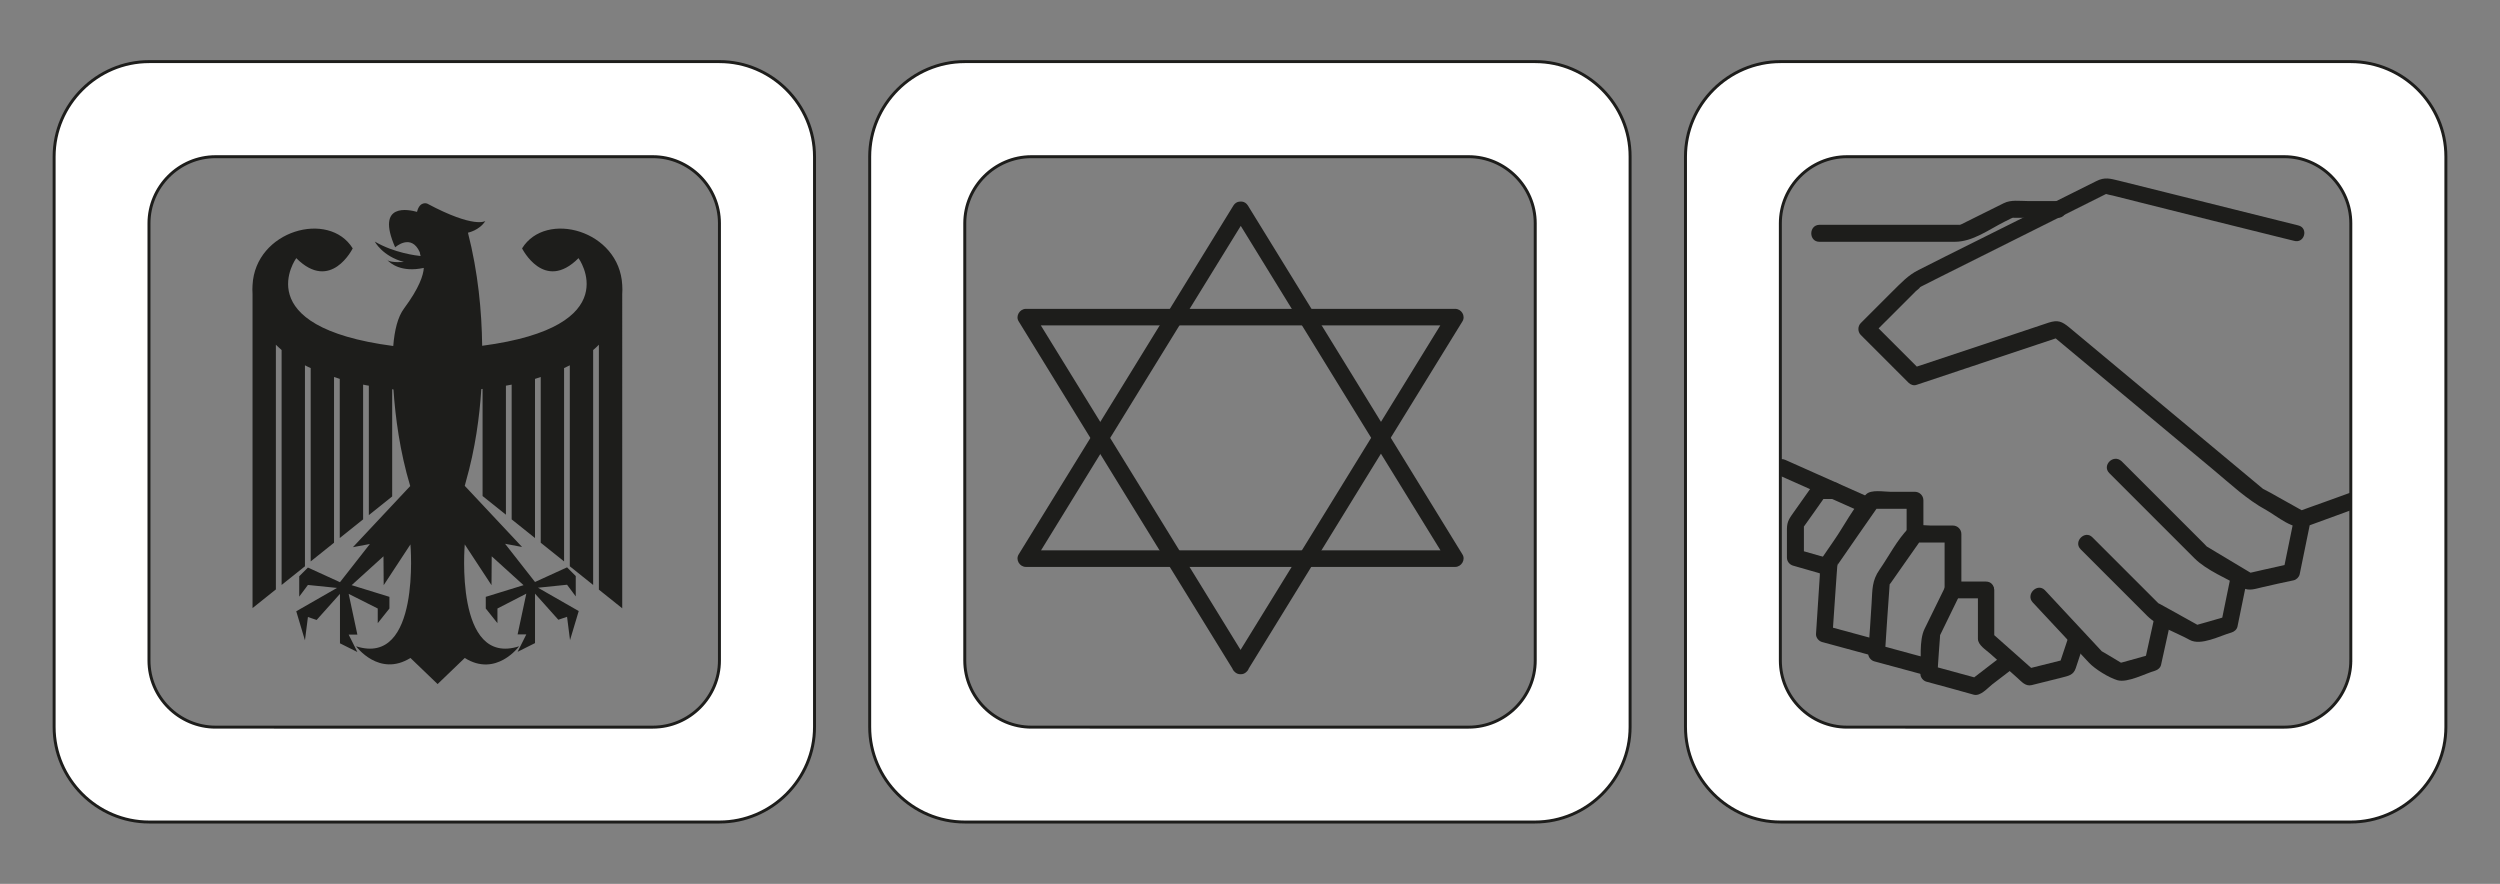 <?xml version="1.0" encoding="utf-8"?>
<!-- Generator: Adobe Illustrator 18.0.0, SVG Export Plug-In . SVG Version: 6.00 Build 0)  -->
<!DOCTYPE svg PUBLIC "-//W3C//DTD SVG 1.0//EN" "http://www.w3.org/TR/2001/REC-SVG-20010904/DTD/svg10.dtd">
<svg version="1.0" id="Ebene_1" xmlns="http://www.w3.org/2000/svg" xmlns:xlink="http://www.w3.org/1999/xlink" x="0px" y="0px"
	 width="841.89px" height="297.638px" viewBox="0 446.456 841.89 297.638" enable-background="new 0 446.456 841.89 297.638"
	 xml:space="preserve">
<rect x="0" y="446.456" width="841.89" height="297.638" fill="#808080" stroke="none"/>
<g>
	<path fill="#FFFFFF" stroke="#1D1D1B" stroke-miterlimit="10" d="M516.998,467.205H324.892c-17.581,0-32.018,14.436-32.018,32.018
		v192.034c0,17.581,14.436,32.018,32.018,32.018h192.034c17.581,0,32.018-14.436,32.018-32.018V499.222
		C549.015,481.641,534.579,467.205,516.998,467.205z M516.998,668.887c0,12.292-10.077,22.441-22.441,22.441H347.333
		c-12.292,0-22.441-10.077-22.441-22.441V521.663c0-12.292,10.077-22.441,22.441-22.441h147.224
		c12.292,0,22.441,10.077,22.441,22.441V668.887z"/>
	<g>
		<path fill="#1D1D1B" d="M415.371,515.66c-24.085,39.164-48.169,78.329-72.325,117.493c-1.143,1.858,0.357,4.217,2.43,4.217
			c48.169,0,96.41,0,144.579,0c2.073,0,3.573-2.43,2.43-4.217c-24.013-39.164-48.169-78.329-72.254-117.493
			c-1.93-3.073-6.789-0.286-4.86,2.859c24.085,39.164,48.169,78.329,72.325,117.493c0.786-1.429,1.644-2.859,2.43-4.217
			c-48.169,0-96.41,0-144.579,0c0.786,1.429,1.644,2.859,2.43,4.217c24.085-39.164,48.169-78.329,72.325-117.493
			C422.16,515.446,417.3,512.587,415.371,515.66z"/>
		<path fill="#1D1D1B" d="M420.23,669.316c-24.085-39.164-48.169-78.329-72.325-117.493c-0.786,1.429-1.644,2.859-2.43,4.217
			c48.169,0,96.41,0,144.579,0c-0.786-1.429-1.644-2.859-2.43-4.217c-24.085,39.164-48.169,78.329-72.325,117.493
			c-1.93,3.145,3.002,5.932,4.86,2.859c24.085-39.164,48.169-78.329,72.325-117.493c1.143-1.858-0.357-4.217-2.43-4.217
			c-48.169,0-96.41,0-144.579,0c-2.073,0-3.573,2.43-2.43,4.217c24.085,39.164,48.169,78.329,72.325,117.493
			C417.3,675.247,422.16,672.46,420.23,669.316z"/>
	</g>
</g>
<g>
	<g>
		<path fill="#1D1D1B" d="M612.693,527.881c15.223,0,30.374,0,45.596,0c6.075,0,11.506-4.145,16.795-6.789
			c0.715-0.357,1.429-0.715,2.144-1.072c1.215-0.643,1.501-0.214-0.143-0.214c1.572,0,3.145,0,4.717,0c3.716,0,7.504,0,11.22,0
			c3.645,0,3.645-5.646,0-5.646c-3.43,0-6.789,0-10.22,0c-2.644,0-5.574-0.5-8.004,0.715c-4.002,2.001-8.076,4.002-12.078,6.003
			c-0.715,0.357-1.429,0.715-2.144,1.072c-1.286,0.643-1.501,0.214,0.214,0.214c-0.643,0-1.358,0-2.001,0
			c-15.366,0-30.731,0-46.097,0C609.048,522.235,609.048,527.881,612.693,527.881L612.693,527.881z"/>
		<path fill="#1D1D1B" d="M773.996,522.378c-12.864-3.216-25.8-6.432-38.664-9.648c-7.29-1.787-14.508-3.645-21.798-5.432
			c-3.002-0.715-4.717-1.286-7.576,0.143c-13.793,6.861-27.587,13.793-41.38,20.654c-6.146,3.073-12.364,6.146-18.51,9.291
			c-3.573,1.787-5.789,4.288-8.719,7.147c-3.573,3.573-7.147,7.147-10.72,10.72c-1.072,1.072-1.072,2.93,0,4.002
			c5.36,5.36,10.72,10.72,16.08,16.08c0.715,0.715,1.787,1.072,2.716,0.715c16.08-5.36,32.089-10.72,48.169-16.08
			c-0.929-0.214-1.858-0.5-2.716-0.715c18.153,15.08,36.234,30.231,54.387,45.311c5.86,4.86,11.292,10.077,18.01,13.722
			c3.573,2.001,9.219,7.004,13.507,5.432c5.503-2.001,10.935-4.002,16.438-6.003c3.359-1.215,1.93-6.718-1.501-5.432
			c-2.787,1.001-5.503,2.001-8.29,3.002c-2.001,0.715-4.002,1.429-6.003,2.144c-0.715,0.286-1.429,0.5-2.144,0.786
			c-1.93,0.715-0.643-0.214,0.858,0.643c-3.002-1.715-6.075-3.359-9.076-5.074c-1.501-0.858-3.002-1.715-4.574-2.501
			c-1.358-0.786,0.357,0.429-0.5-0.286c-10.148-8.433-20.225-16.866-30.374-25.3c-11.578-9.648-23.156-19.296-34.733-28.944
			c-2.501-2.073-3.859-2.644-7.004-1.644c-7.29,2.43-14.508,4.86-21.798,7.29c-8.004,2.644-16.08,5.36-24.085,8.004
			c0.929,0.214,1.858,0.5,2.716,0.715c-5.36-5.36-10.72-10.72-16.08-16.08c0,1.358,0,2.644,0,4.002
			c4.86-4.86,9.648-9.648,14.508-14.508c0.429-0.429,2.287-1.787,1.001-1.143c0.286-0.143,0.643-0.286,0.929-0.5
			c2.073-1.072,4.145-2.073,6.218-3.145c15.151-7.576,30.302-15.151,45.453-22.727c3.859-1.93,7.719-3.859,11.578-5.789
			c-1.572,0.786-2.93,0.071-1.286,0.5c0.786,0.214,1.572,0.429,2.43,0.572c3.145,0.786,6.218,1.572,9.362,2.358
			c15.937,4.002,31.875,8.004,47.812,11.935c1.286,0.286,2.501,0.643,3.788,0.929C776.068,528.667,777.498,523.236,773.996,522.378
			L773.996,522.378z"/>
		<path fill="#1D1D1B" d="M710.318,605.781c9.577,9.577,19.082,19.082,28.659,28.659c4.217,4.217,11.149,6.861,16.223,9.934
			c2.215,1.286,4.503,0.286,6.861-0.214c3.431-0.786,6.861-1.572,10.363-2.287c0.929-0.214,1.787-1.072,2.001-2.001
			c1.072-5.36,2.215-10.72,3.287-16.08c0.715-3.573-4.717-5.074-5.432-1.501c-1.072,5.36-2.216,10.72-3.288,16.08
			c0.643-0.643,1.286-1.286,2.001-2.001c-3.073,0.715-6.218,1.358-9.291,2.073c-1.572,0.357-3.073,0.715-4.645,1.072
			c0.858-0.214,2.573,0.858,0.071-0.643c-3.502-2.073-7.004-4.217-10.506-6.289c-1.215-0.715-2.358-1.429-3.573-2.144
			c0.286,0.214,0.071,0.071-0.643-0.715c-9.291-9.291-18.653-18.653-27.944-27.944C711.676,599.206,707.745,603.208,710.318,605.781
			L710.318,605.781z"/>
		<path fill="#1D1D1B" d="M684.518,649.305c6.289,6.789,12.65,13.579,18.939,20.297c2.073,2.216,6.718,5.074,9.648,5.932
			c3.43,0.929,9.362-2.287,12.65-3.216c0.929-0.286,1.787-1.001,2.001-2.001c1.072-5.003,2.215-9.934,3.287-14.937
			c0.786-3.573-4.645-5.074-5.432-1.501c-1.072,5.003-2.215,9.934-3.287,14.937c0.643-0.643,1.286-1.286,2.001-2.001
			c-1.858,0.5-3.716,1.072-5.575,1.572c-1.286,0.357-2.573,0.715-3.859,1.072c-2.287,0.643-1.286-0.214,0.286,0.715
			c-2.001-1.215-4.074-2.43-6.075-3.645s-0.858-0.286-2.144-1.644c-6.146-6.575-12.221-13.15-18.367-19.725
			C686.019,642.658,682.088,646.66,684.518,649.305L684.518,649.305z"/>
		<path fill="#1D1D1B" d="M674.798,666.886c-1.93,1.501-3.859,3.002-5.86,4.503c-1.215,0.929-2.501,1.93-3.716,2.859
			c-2.073,1.572,0.071,0.429,0.572,0.572c-5.146-1.429-10.291-2.787-15.437-4.217c0.715,0.929,1.358,1.787,2.073,2.716
			c0.143-2.43,0.357-4.931,0.5-7.361c0.143-1.572,0.214-3.145,0.357-4.717c0.143-2.144,0-0.715-0.143-0.5
			c2.287-4.717,4.645-9.505,6.932-14.222c-0.786,0.5-1.644,0.929-2.43,1.429c3.716,0,7.433,0,11.149,0c3.645,0,3.645-5.646,0-5.646
			c-3.716,0-7.433,0-11.149,0c-0.929,0-2.001,0.5-2.43,1.429c-2.358,4.788-4.717,9.648-7.075,14.436
			c-2.001,4.002-1.072,10.72-1.429,15.151c-0.071,1.215,0.929,2.43,2.073,2.716c5.289,1.429,10.577,2.859,15.866,4.36
			c2.287,0.643,4.717-2.287,6.289-3.502c2.215-1.715,4.431-3.43,6.718-5.146C680.516,669.53,677.729,664.67,674.798,666.886
			L674.798,666.886z"/>
		<path fill="#1D1D1B" d="M666.079,645.517c0,5.36,0,10.72,0,16.08c0,2.073,2.716,3.716,4.074,4.931
			c3.073,2.716,6.146,5.503,9.219,8.219c1.358,1.215,2.716,2.93,4.788,2.43c3.43-0.858,6.861-1.715,10.291-2.573
			c2.144-0.572,3.788-0.786,4.574-3.145c1.001-3.002,2.001-6.075,3.002-9.076c1.143-3.43-4.288-4.931-5.432-1.501
			c-1.072,3.216-2.144,6.432-3.216,9.648c0.643-0.643,1.286-1.286,2.001-2.001c-4.288,1.072-8.576,2.144-12.864,3.216
			c0.929,0.214,1.858,0.5,2.716,0.715c-4.645-4.145-9.291-8.219-13.936-12.364c-1.143-1.001,0.286,3.002,0.286,0.143
			c0-1.858,0-3.716,0-5.503c0-3.073,0-6.075,0-9.148C671.725,641.872,666.079,641.872,666.079,645.517L666.079,645.517z"/>
		<path fill="#1D1D1B" d="M650.357,668.458c-5.86-1.572-11.792-3.216-17.653-4.788c0.715,0.929,1.358,1.787,2.073,2.716
			c0.5-7.719,1.001-15.437,1.572-23.084c0.143-2.144-1.001,1.429,0.357-0.5s2.716-3.859,4.002-5.717
			c2.216-3.145,4.36-6.218,6.575-9.362c-0.786,0.5-1.644,0.929-2.43,1.429c4.288,0,8.576,0,12.864,0
			c-0.929-0.929-1.858-1.858-2.859-2.859c0,6.432,0,12.864,0,19.296c0,3.645,5.646,3.645,5.646,0c0-6.432,0-12.864,0-19.296
			c0-1.572-1.286-2.859-2.859-2.859c-2.501,0-5.003,0-7.504,0c-1.93,0-5.789-0.715-7.361,0.858
			c-3.859,3.859-6.718,9.505-9.791,13.936c-2.644,3.788-2.43,6.718-2.716,11.363c-0.357,5.646-0.715,11.22-1.143,16.866
			c-0.071,1.215,0.929,2.43,2.073,2.716c5.86,1.572,11.792,3.216,17.653,4.788C652.358,674.89,653.858,669.458,650.357,668.458
			L650.357,668.458z"/>
		<path fill="#1D1D1B" d="M632.704,662.026c-5.86-1.572-11.792-3.216-17.653-4.788c0.715,0.929,1.358,1.787,2.073,2.716
			c0.286-3.859,0.5-7.647,0.786-11.506c0.214-2.716,0.357-5.432,0.572-8.219c0.071-1.001,0.143-1.93,0.214-2.93
			c0.143-1.644,0.643-1.358-0.214-0.143c4.788-6.932,9.577-13.865,14.437-20.797c-0.786,0.5-1.644,0.929-2.43,1.429
			c4.788,0,9.648,0,14.437,0c-0.929-0.929-1.858-1.858-2.859-2.859c0,3.716,0,7.504,0,11.22c0,3.645,5.646,3.645,5.646,0
			c0-3.716,0-7.504,0-11.22c0-1.572-1.286-2.859-2.859-2.859c-2.787,0-5.503,0-8.29,0c-2.073,0-6.432-0.858-8.147,0.858
			c-4.217,4.217-7.361,10.577-10.792,15.508c-1.358,2.001-2.716,3.931-4.074,5.932c-0.929,1.358-0.643,4.36-0.715,5.86
			c-0.429,6.575-0.858,13.15-1.286,19.725c-0.071,1.215,0.929,2.43,2.073,2.716c5.86,1.572,11.792,3.216,17.653,4.788
			C634.705,668.458,636.206,663.026,632.704,662.026L632.704,662.026z"/>
		<path fill="#1D1D1B" d="M598.399,606.21c9.648,4.288,19.296,8.576,28.873,12.864c3.288,1.429,6.146-3.43,2.859-4.86
			c-9.648-4.288-19.296-8.576-28.873-12.864C597.971,599.849,595.04,604.709,598.399,606.21L598.399,606.21z"/>
		<path fill="#1D1D1B" d="M616.624,634.725c-3.716-1.072-7.504-2.144-11.22-3.216c0.715,0.929,1.358,1.787,2.073,2.716
			c0-2.073,0-4.074,0-6.146c0-1.215,0-2.358,0-3.573c0-2.144,0-0.643-0.214-0.429c2.573-3.645,5.217-7.29,7.79-11.006
			c-0.786,0.5-1.644,0.929-2.43,1.429c1.572,0,3.216,0,4.788,0c3.645,0,3.645-5.646,0-5.646c-2.358,0-5.717-0.715-7.29,1.501
			c-1.93,2.787-3.931,5.503-5.86,8.29c-1.501,2.144-2.501,3.288-2.501,5.932c0,3.216,0,6.432,0,9.648
			c0,1.286,0.858,2.358,2.073,2.716c3.716,1.072,7.504,2.144,11.22,3.216C618.625,641.229,620.126,635.726,616.624,634.725
			L616.624,634.725z"/>
		<path fill="#1D1D1B" d="M700.67,631.438c7.504,7.504,14.937,14.937,22.441,22.441c3.573,3.573,9.934,5.646,14.294,8.076
			c3.788,2.073,10.22-1.429,14.079-2.501c0.929-0.286,1.787-1.001,2.001-2.001c1.072-5.36,2.215-10.72,3.287-16.08
			c0.715-3.573-4.717-5.074-5.432-1.501c-1.072,5.36-2.216,10.72-3.288,16.08c0.643-0.643,1.286-1.286,2.001-2.001
			c-2.216,0.643-4.431,1.286-6.647,1.93c-1.358,0.357-2.716,0.786-4.074,1.143c-0.357,0.071,2.787,1.072,0.429-0.286
			c-2.93-1.644-5.932-3.288-8.862-4.931c-1.215-0.643-2.43-1.358-3.645-2.001c-1.286-0.715,0.214,0.357-0.5-0.286
			c-7.361-7.361-14.794-14.794-22.155-22.155C702.099,624.863,698.097,628.865,700.67,631.438L700.67,631.438z"/>
	</g>
	<path fill="#FFFFFF" stroke="#1D1D1B" stroke-miterlimit="10" d="M791.648,467.205H599.614c-17.581,0-32.018,14.436-32.018,32.018
		v192.034c0,17.581,14.436,32.018,32.018,32.018h192.034c17.581,0,32.018-14.436,32.018-32.018V499.222
		C823.666,481.641,809.301,467.205,791.648,467.205z M791.648,668.887c0,12.292-10.077,22.441-22.441,22.441H621.984
		c-12.292,0-22.441-10.077-22.441-22.441V521.663c0-12.292,10.077-22.441,22.441-22.441h147.224
		c12.292,0,22.441,10.077,22.441,22.441V668.887z"/>
</g>
<g>
	<g>
		<path fill="#1D1D1B" d="M209.543,542.46c-0.929-18.439-25.728-25.3-33.733-12.364c0,0,7.433,14.937,19.01,3.288
			c0,0,16.723,23.013-32.446,29.516c-0.143-11.649-1.358-24.656-4.788-38.092c0,0,3.788-0.715,5.86-3.931
			c0,0-3.645,2.644-19.582-5.86c0,0-2.501-1.001-3.43,2.787c-2.573-0.715-14.079-3.359-7.361,11.935c0,0,5.36-4.86,8.29,1.644
			c0.071,0.429,0.143,0.858,0.286,1.286c-1.358-0.143-8.862-1.001-15.437-4.86c0,0,2.573,4.931,9.791,6.861
			c0,0-4.36,0.357-5.574-0.643c1.001,1.072,4.645,4.288,12.292,2.644c-0.143,2.43-1.501,6.718-6.646,13.65
			c-2.144,2.859-3.216,7.361-3.645,12.65c-49.456-6.504-32.661-29.588-32.661-29.588c11.649,11.649,19.01-3.288,19.01-3.288
			c-8.004-12.936-32.804-6.075-33.733,12.364c-0.071,1.001-0.071,2.001,0,3.002v105.772l7.861-6.289v-82.402
			c0.643,0.643,1.286,1.215,1.93,1.787v79.115l0,0l7.861-6.289v-67.68c0.643,0.357,1.286,0.643,1.93,0.929v65.107l0,0l7.861-6.289
			v-55.816c0.643,0.214,1.286,0.429,1.93,0.643v53.601l7.861-6.289v-45.382c0.643,0.143,1.358,0.286,1.93,0.357v43.595l7.861-6.289
			v-36.091c0.143,0,0.286,0,0.429,0.071c0.643,9.362,2.144,20.869,5.646,32.518l-19.296,20.583l5.717-1.072l-10.077,12.864
			l-10.792-4.931l-2.93,2.93v6.861l2.93-3.931l9.791,1.001l-13.722,7.861l2.93,9.791l1.001-7.861l2.93,1.001l7.861-8.791v16.652
			l5.86,2.93l-2.93-5.86h2.93l-2.93-13.722l9.791,4.931v4.931l3.931-4.931v-3.931l-12.721-3.931l10.72-9.72l0.071,9.72l9.005-13.722
			c0,0,3.573,41.308-18.296,34.305c0,0,7.719,10.506,18.296,3.931l9.148,8.791l9.148-8.791c10.577,6.646,18.296-3.931,18.296-3.931
			c-21.869,7.004-18.296-34.305-18.296-34.305l9.005,13.722l0.071-9.72l10.72,9.72l-12.721,3.931v3.931l3.931,4.931v-4.931
			l9.72-5.003l-2.93,13.722h2.93l-2.93,5.86l5.86-2.93v-16.652l7.861,8.791l2.93-1.001l1.001,7.861l2.93-9.791l-13.722-7.861
			l9.791-1.001l2.93,3.931v-6.861l-2.93-2.93l-10.792,4.931l-10.077-12.864l5.717,1.072l-19.296-20.583c0,0,0.143-0.429,0.357-1.358
			c3.216-11.22,4.645-22.155,5.217-31.231c0.143,0,0.286,0,0.429-0.071v36.091l7.861,6.289v-43.452
			c0.643-0.143,1.286-0.214,1.93-0.357v45.382l7.861,6.289v-53.601c0.643-0.214,1.286-0.429,1.93-0.643v55.816l7.861,6.289l0,0
			v-65.107c0.643-0.286,1.286-0.643,1.93-0.929v67.68l7.861,6.289l0,0v-79.115c0.643-0.572,1.358-1.143,1.93-1.787v82.474
			l7.861,6.289V545.533C209.615,544.533,209.615,543.532,209.543,542.46z"/>
		<path fill="#1D1D1B" d="M130.429,533.956c-0.214-0.214-0.286-0.357-0.286-0.357C130.214,533.813,130.357,533.884,130.429,533.956z
			"/>
	</g>
	<path fill="#FFFFFF" stroke="#1D1D1B" stroke-miterlimit="10" d="M242.276,467.205H50.242c-17.581,0-32.018,14.436-32.018,32.018
		v192.034c0,17.581,14.436,32.018,32.018,32.018h192.034c17.581,0,32.018-14.436,32.018-32.018V499.222
		C274.293,481.641,259.857,467.205,242.276,467.205z M242.276,668.887c0,12.292-10.077,22.441-22.441,22.441H72.611
		c-12.292,0-22.441-10.077-22.441-22.441V521.663c0-12.292,10.077-22.441,22.441-22.441h147.224
		c12.292,0,22.441,10.077,22.441,22.441V668.887z"/>
</g>
</svg>
